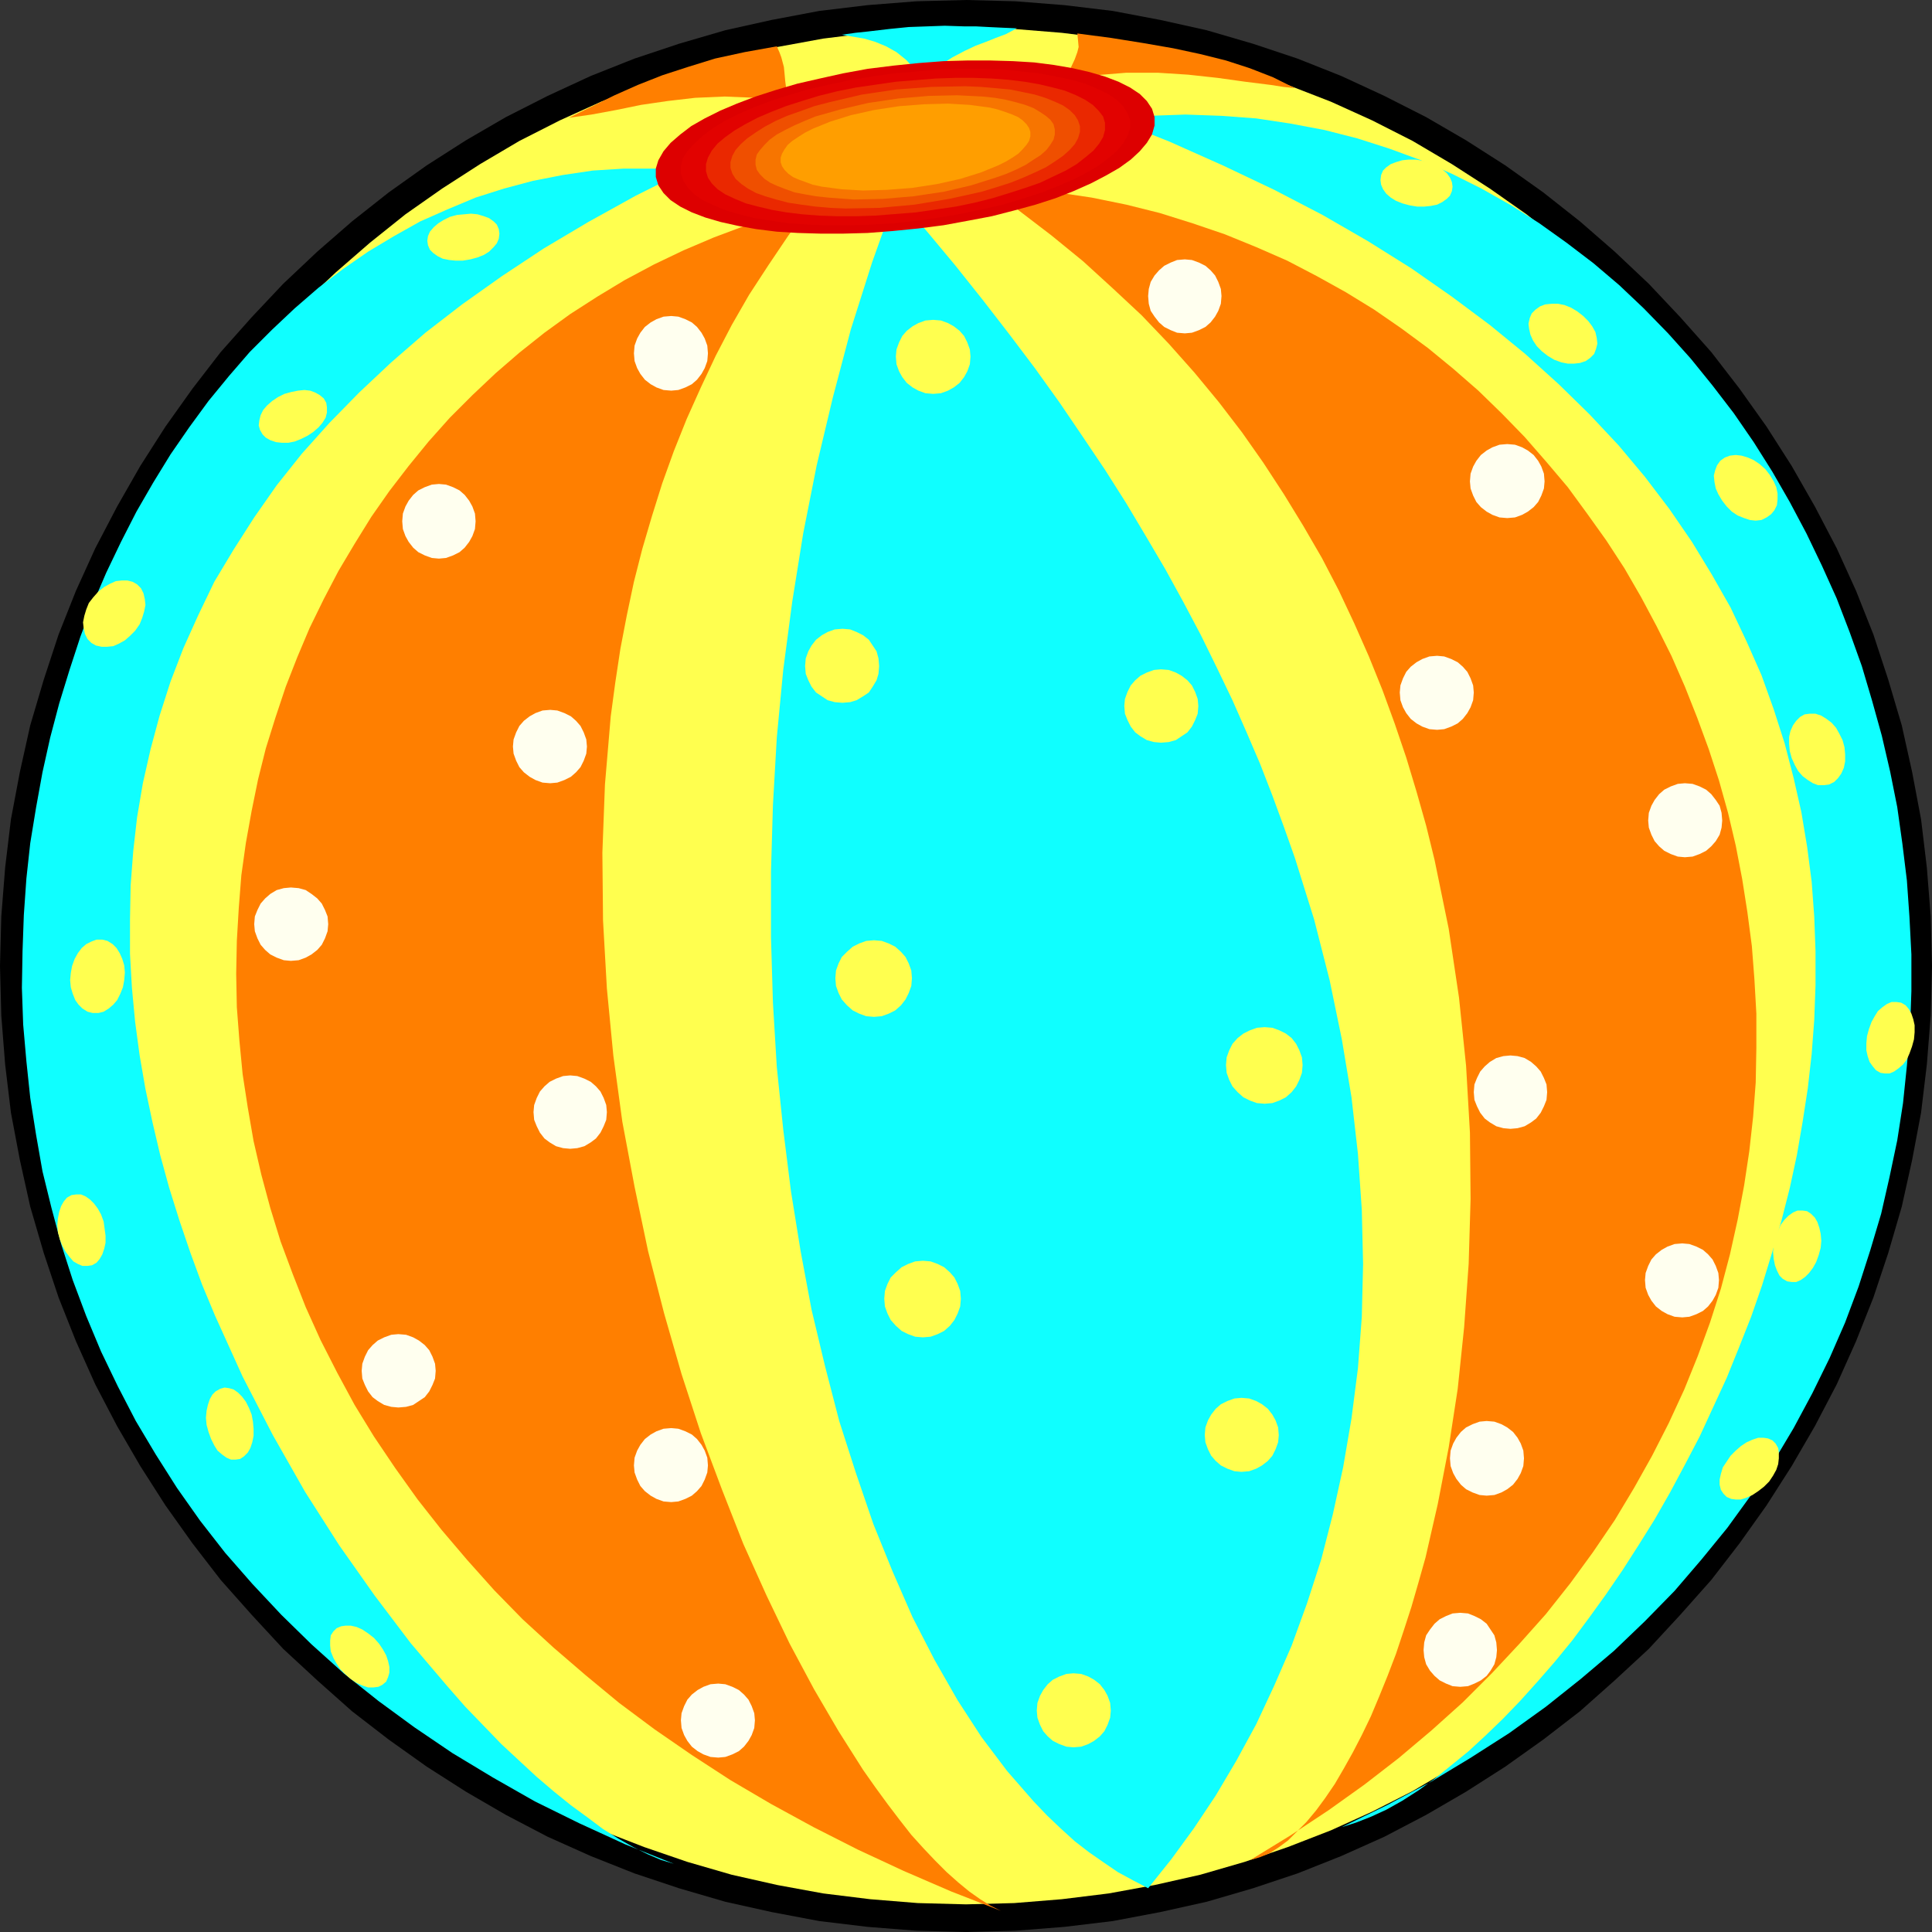 <?xml version="1.0" encoding="UTF-8" standalone="no"?>
<svg
   version="1.0"
   width="128.355mm"
   height="128.355mm"
   id="svg54"
   sodipodi:docname="Ball 4.wmf"
   xmlns:inkscape="http://www.inkscape.org/namespaces/inkscape"
   xmlns:sodipodi="http://sodipodi.sourceforge.net/DTD/sodipodi-0.dtd"
   xmlns="http://www.w3.org/2000/svg"
   xmlns:svg="http://www.w3.org/2000/svg">
  <rect width="100%" height="100%" fill="#333333" stroke="none"/>
  <sodipodi:namedview
     id="namedview54"
     pagecolor="#ffffff"
     bordercolor="#000000"
     borderopacity="0.25"
     inkscape:showpageshadow="2"
     inkscape:pageopacity="0.0"
     inkscape:pagecheckerboard="0"
     inkscape:deskcolor="#d1d1d1"
     inkscape:document-units="mm" />
  <defs
     id="defs1">
    <pattern
       id="WMFhbasepattern"
       patternUnits="userSpaceOnUse"
       width="6"
       height="6"
       x="0"
       y="0" />
  </defs>
  <path
     style="fill:#000000;fill-opacity:1;fill-rule:evenodd;stroke:none"
     d="m 242.561,0 12.443,0.323 12.282,0.97 12.12,1.454 11.958,2.262 11.635,2.586 11.635,3.394 11.15,3.717 10.989,4.363 10.827,5.01 10.504,5.333 10.019,5.818 9.858,6.302 9.534,6.787 9.211,7.272 8.726,7.595 8.565,8.08 7.918,8.403 7.757,8.726 7.11,9.211 6.787,9.534 6.302,9.858 5.818,10.181 5.494,10.504 4.848,10.666 4.363,10.989 3.717,11.312 3.394,11.474 2.586,11.635 2.262,11.958 1.454,12.12 0.97,12.282 0.323,12.443 -0.323,12.443 -0.97,12.282 -1.454,12.12 -2.262,11.958 -2.586,11.635 -3.394,11.635 -3.717,11.15 -4.363,10.989 -4.848,10.827 -5.494,10.504 -5.818,10.019 -6.302,9.858 -6.787,9.534 -7.11,9.211 -7.757,8.726 -7.918,8.565 -8.565,7.918 -8.726,7.757 -9.211,7.11 -9.534,6.787 -9.858,6.302 -10.019,5.818 -10.504,5.494 -10.827,4.848 -10.989,4.363 -11.15,3.717 -11.635,3.394 -11.635,2.586 -11.958,2.262 -12.12,1.454 -12.282,0.97 -12.443,0.323 -12.443,-0.323 -12.282,-0.97 -12.12,-1.454 -11.958,-2.262 -11.635,-2.586 -11.635,-3.394 -11.15,-3.717 -10.989,-4.363 -10.827,-4.848 -10.504,-5.494 -10.019,-5.818 -9.858,-6.302 -9.534,-6.787 -9.211,-7.11 -8.726,-7.757 -8.565,-7.918 -7.918,-8.565 -7.757,-8.726 -7.11,-9.211 -6.787,-9.534 L 35.229,368.124 29.411,358.105 23.917,347.601 19.069,336.774 14.706,325.785 10.989,314.635 7.595,303 5.01,291.364 2.747,279.406 1.293,267.286 0.323,255.005 0,242.561 l 0.323,-12.443 0.97,-12.282 1.454,-12.12 2.262,-11.958 2.586,-11.635 3.394,-11.474 3.717,-11.312 4.363,-10.989 4.848,-10.666 5.494,-10.504 5.818,-10.181 6.302,-9.858 6.787,-9.534 7.11,-9.211 7.757,-8.726 7.918,-8.403 8.565,-8.08 8.726,-7.595 9.211,-7.272 9.534,-6.787 9.858,-6.302 10.019,-5.818 10.504,-5.333 10.827,-5.01 10.989,-4.363 11.15,-3.717 11.635,-3.394 11.635,-2.586 11.958,-2.262 12.12,-1.454 12.282,-0.97 z"
     id="path1" />
  <path
     style="fill:#ffff4f;fill-opacity:1;fill-rule:evenodd;stroke:none"
     d="m 242.561,6.949 12.12,0.323 11.958,0.97 11.797,1.454 11.474,2.101 11.474,2.586 11.15,3.232 10.827,3.717 10.827,4.202 10.342,4.686 10.181,5.171 9.858,5.818 9.534,6.141 9.211,6.464 8.888,7.11 8.565,7.434 8.242,7.757 7.757,8.242 7.434,8.565 7.11,8.888 6.464,9.211 6.141,9.534 5.818,9.858 5.171,10.181 4.686,10.342 4.202,10.827 3.717,10.827 3.232,11.15 2.586,11.474 2.101,11.474 1.454,11.797 0.97,11.958 0.323,12.12 -0.323,12.12 -0.97,11.958 -1.454,11.797 -2.101,11.474 -2.586,11.474 -3.232,11.15 -3.717,10.827 -4.202,10.827 -4.686,10.342 -5.171,10.181 -5.818,9.858 -6.141,9.534 -6.464,9.211 -7.11,8.888 -7.434,8.565 -7.757,8.242 -8.242,7.757 -8.565,7.434 -8.888,7.11 -9.211,6.464 -9.534,6.141 -9.858,5.818 -10.181,5.171 -10.342,4.686 -10.827,4.202 -10.827,3.717 -11.15,3.232 -11.474,2.586 -11.474,2.101 -11.797,1.454 -11.958,0.97 -12.12,0.323 -12.12,-0.323 -11.958,-0.97 -11.797,-1.454 -11.474,-2.101 -11.474,-2.586 -11.15,-3.232 -10.827,-3.717 -10.827,-4.202 -10.342,-4.686 -10.181,-5.171 -9.858,-5.818 -9.534,-6.141 -9.211,-6.464 -8.888,-7.11 -8.565,-7.434 -8.242,-7.757 -7.757,-8.242 -7.434,-8.565 -7.11,-8.888 -6.464,-9.211 -6.141,-9.534 L 35.39,354.712 30.219,344.531 25.533,334.188 21.331,323.361 17.614,312.534 14.382,301.384 11.797,289.91 9.696,278.436 8.242,266.64 7.272,254.681 6.949,242.561 l 0.323,-12.12 0.97,-11.958 1.454,-11.797 2.101,-11.474 2.586,-11.474 3.232,-11.15 3.717,-10.827 4.202,-10.827 4.686,-10.342 5.171,-10.181 5.818,-9.858 6.141,-9.534 6.464,-9.211 7.11,-8.888 7.434,-8.565 7.757,-8.242 8.242,-7.757 8.565,-7.434 8.888,-7.11 9.211,-6.464 9.534,-6.141 9.858,-5.818 10.181,-5.171 10.342,-4.686 10.827,-4.202 10.827,-3.717 11.15,-3.232 11.474,-2.586 11.474,-2.101 11.797,-1.454 11.958,-0.97 z"
     id="path2" />
  <path
     style="fill:#0fffff;fill-opacity:1;fill-rule:evenodd;stroke:none"
     d="m 224.947,49.126 7.595,8.726 7.272,8.726 6.949,8.726 6.626,8.565 6.464,8.565 6.141,8.565 5.818,8.565 5.656,8.403 5.333,8.403 5.01,8.403 4.848,8.242 4.525,8.242 4.363,8.242 4.04,8.242 3.878,8.08 3.555,8.08 3.394,7.918 3.07,7.918 2.909,7.918 2.747,7.757 4.848,15.514 3.878,15.19 3.07,14.867 2.424,14.544 1.616,14.221 0.97,14.059 0.323,13.574 -0.323,13.251 -0.97,12.928 -1.616,12.605 -2.101,12.282 -2.586,11.797 -2.909,11.312 -3.555,10.989 -3.878,10.666 -4.363,10.019 -4.525,9.696 -5.01,9.211 -5.171,8.726 -5.494,8.242 -5.656,7.757 -5.818,7.272 -3.717,-1.939 -3.878,-2.101 -3.555,-2.424 -3.717,-2.586 -3.555,-2.747 -3.555,-3.232 -3.394,-3.232 -3.394,-3.555 -6.626,-7.595 -6.464,-8.565 -5.979,-9.211 -5.818,-10.181 -5.494,-10.666 -5.01,-11.474 -4.848,-11.958 -4.363,-12.766 -4.202,-13.09 -3.555,-13.736 -3.394,-14.221 -2.747,-14.706 -2.424,-15.029 -1.939,-15.514 -1.616,-15.675 -0.97,-16.16 -0.485,-16.322 v -16.645 l 0.485,-16.645 0.97,-16.968 1.616,-16.968 2.262,-17.13 2.747,-17.13 3.394,-17.13 4.04,-16.968 4.525,-17.13 5.333,-16.806 z"
     id="path3" />
  <path
     style="fill:#ff7f00;fill-opacity:1;fill-rule:evenodd;stroke:none"
     d="m 203.293,51.874 -5.333,7.272 -5.01,7.434 -4.848,7.434 -4.363,7.595 -4.04,7.757 -3.717,7.918 -3.555,7.918 -3.232,8.08 -2.909,8.08 -2.586,8.242 -2.424,8.242 -2.101,8.242 -1.778,8.403 -1.616,8.403 -1.293,8.565 -1.131,8.403 -1.454,17.13 -0.646,17.13 0.162,16.968 0.97,17.13 1.616,16.806 2.262,16.645 3.07,16.322 3.394,16.16 4.04,15.675 4.363,15.19 4.848,14.867 5.333,14.221 5.333,13.574 5.818,12.928 5.818,12.12 6.141,11.474 6.141,10.504 6.141,9.696 3.07,4.363 3.07,4.202 3.07,4.04 2.909,3.717 3.07,3.394 2.909,3.07 2.909,2.909 2.909,2.586 2.747,2.262 2.747,1.939 2.586,1.616 2.586,1.293 -12.443,-4.848 -11.958,-5.171 -11.474,-5.333 -11.15,-5.656 -10.666,-5.818 -10.181,-5.979 -9.696,-6.302 -9.373,-6.464 -8.888,-6.626 -8.403,-6.949 -8.08,-6.949 -7.757,-7.11 -7.11,-7.272 -6.787,-7.595 -6.464,-7.595 -5.979,-7.595 -5.656,-7.918 -5.333,-7.918 -4.848,-7.918 -4.363,-8.08 -4.202,-8.242 -3.717,-8.242 -3.232,-8.242 -3.07,-8.242 -2.586,-8.403 -2.262,-8.403 -1.939,-8.403 -1.454,-8.403 -1.293,-8.403 -0.808,-8.403 -0.646,-8.403 -0.162,-8.403 0.162,-8.242 0.485,-8.242 0.646,-8.242 1.131,-8.08 1.454,-8.08 1.616,-7.918 1.939,-7.757 2.424,-7.757 2.586,-7.757 2.909,-7.434 3.07,-7.272 3.555,-7.272 3.717,-7.11 4.04,-6.787 4.202,-6.787 4.525,-6.464 4.848,-6.302 5.01,-6.141 5.333,-5.979 5.656,-5.656 5.818,-5.494 5.979,-5.171 6.302,-5.01 6.464,-4.686 6.787,-4.363 6.949,-4.202 7.272,-3.878 7.434,-3.555 7.595,-3.232 7.757,-2.909 8.08,-2.586 z"
     id="path4" />
  <path
     style="fill:#0fffff;fill-opacity:1;fill-rule:evenodd;stroke:none"
     d="m 172.265,42.824 -12.605,6.302 -11.958,6.626 -11.15,6.626 -10.504,6.949 -10.019,7.11 -9.211,7.11 -8.565,7.434 -8.08,7.595 -7.434,7.595 -6.949,7.757 -6.302,7.918 -5.656,8.08 -5.171,8.08 -4.848,8.08 -4.04,8.403 -3.717,8.242 -3.232,8.403 -2.747,8.565 -2.262,8.403 -1.939,8.565 -1.454,8.565 -0.97,8.565 -0.646,8.565 -0.162,8.565 v 8.565 l 0.485,8.565 0.808,8.565 1.131,8.403 1.454,8.403 1.778,8.403 1.939,8.242 2.262,8.242 2.586,8.242 2.747,8.08 2.909,7.918 3.232,7.757 6.949,15.352 7.595,14.706 8.08,14.221 8.565,13.413 8.888,12.605 9.05,11.958 9.211,10.827 4.525,5.171 9.05,9.373 4.525,4.202 4.363,4.04 4.363,3.717 4.202,3.394 4.202,3.07 3.878,2.909 3.878,2.424 3.717,2.101 3.555,1.778 3.394,1.454 3.232,0.97 -12.12,-4.848 -11.635,-5.333 -11.15,-5.494 -10.504,-5.979 -10.181,-6.141 -9.534,-6.464 -9.05,-6.626 -8.726,-6.949 -8.08,-7.272 -7.595,-7.434 -7.272,-7.757 -6.787,-7.757 -6.302,-8.08 -5.818,-8.242 -5.333,-8.403 -5.01,-8.403 -4.525,-8.726 -4.202,-8.726 -3.717,-8.888 -3.394,-9.05 -2.909,-9.05 -2.424,-9.05 -2.262,-9.211 -1.616,-9.211 -1.454,-9.211 -0.97,-9.211 -0.808,-9.211 -0.323,-9.211 0.162,-9.211 0.323,-9.05 0.646,-9.211 0.97,-8.888 1.454,-8.888 1.616,-8.888 1.939,-8.726 2.262,-8.565 2.586,-8.403 2.747,-8.403 3.07,-8.08 3.394,-7.918 3.717,-7.757 3.878,-7.595 4.202,-7.272 4.363,-7.11 4.686,-6.787 4.848,-6.626 5.171,-6.302 5.171,-5.979 5.656,-5.656 5.656,-5.333 5.979,-5.171 6.141,-4.686 6.302,-4.363 6.464,-3.878 6.626,-3.717 6.949,-3.07 6.949,-2.909 7.11,-2.262 7.272,-1.939 7.434,-1.454 7.595,-1.131 7.757,-0.485 h 7.757 z"
     id="path5" />
  <path
     style="fill:#0fffff;fill-opacity:1;fill-rule:evenodd;stroke:none"
     d="m 279.406,29.896 14.221,5.656 13.413,5.979 12.928,6.141 12.12,6.302 11.474,6.626 10.827,6.787 10.181,7.11 9.534,7.11 8.888,7.272 8.403,7.595 7.757,7.595 7.272,7.757 6.626,7.918 6.141,8.08 5.656,8.242 5.01,8.242 4.686,8.242 4.04,8.565 3.717,8.403 3.07,8.565 2.747,8.565 2.262,8.726 1.939,8.565 1.454,8.726 1.131,8.726 0.646,8.726 0.323,8.726 v 8.565 l -0.323,8.726 -0.646,8.565 -0.97,8.565 -1.293,8.403 -1.454,8.403 -1.778,8.242 -2.101,8.242 -2.424,8.242 -2.424,7.918 -2.747,7.918 -3.07,7.757 -3.07,7.595 -6.787,14.706 -3.717,7.11 -3.717,6.949 -3.878,6.787 -4.04,6.464 -4.04,6.302 -4.202,6.141 -4.202,5.818 -4.202,5.656 -4.363,5.333 -4.363,5.01 -4.363,4.848 -4.363,4.525 -4.363,4.202 -4.202,3.878 -4.363,3.555 -4.202,3.394 -4.04,2.909 -4.04,2.586 -4.04,2.262 -3.878,1.778 -3.717,1.454 -3.555,1.131 11.312,-5.494 10.666,-5.656 10.181,-6.141 9.858,-6.302 9.211,-6.626 8.726,-6.949 8.403,-7.11 7.757,-7.434 7.434,-7.595 6.787,-7.918 6.464,-7.918 5.979,-8.242 5.656,-8.403 5.01,-8.403 4.686,-8.726 4.363,-8.888 3.878,-8.888 3.394,-9.05 2.909,-9.05 2.747,-9.211 2.101,-9.211 1.939,-9.211 1.454,-9.373 0.97,-9.373 0.808,-9.373 0.323,-9.373 v -9.211 l -0.485,-9.373 -0.646,-9.211 -1.131,-9.211 -1.293,-9.211 -1.778,-8.888 -2.101,-9.05 -2.424,-8.726 -2.586,-8.726 -3.07,-8.565 -3.232,-8.403 -3.717,-8.242 -3.878,-8.08 -4.202,-7.918 -4.363,-7.595 -4.686,-7.434 -5.01,-7.272 -5.333,-6.949 -5.494,-6.787 -5.656,-6.302 -6.141,-6.302 -6.141,-5.818 -6.464,-5.494 -6.787,-5.171 -6.787,-4.848 -7.11,-4.525 -7.434,-4.202 -7.434,-3.717 -7.757,-3.394 -7.918,-2.909 -8.08,-2.586 -8.242,-2.101 -8.565,-1.616 -8.565,-1.293 -8.726,-0.646 -9.05,-0.323 -9.05,0.323 z"
     id="path6" />
  <path
     style="fill:#ff7f00;fill-opacity:1;fill-rule:evenodd;stroke:none"
     d="m 247.248,46.702 8.565,6.141 8.242,6.302 7.918,6.464 7.434,6.787 7.272,6.787 6.787,7.11 6.464,7.272 6.141,7.434 5.818,7.595 5.333,7.595 5.171,7.918 4.848,7.918 4.686,8.08 4.202,8.08 3.878,8.242 3.717,8.403 3.394,8.403 3.07,8.403 2.909,8.565 2.586,8.565 2.424,8.565 2.101,8.565 3.555,17.291 2.586,17.291 1.778,17.13 0.97,16.806 0.162,16.645 -0.485,16.322 -1.131,15.837 -1.616,15.514 -2.262,14.706 -2.747,14.221 -3.07,13.413 -1.778,6.302 -1.778,6.141 -1.939,5.979 -1.939,5.818 -2.101,5.494 -2.101,5.171 -2.101,5.01 -2.262,4.686 -2.262,4.363 -2.262,4.04 -2.262,3.878 -2.424,3.555 -2.262,3.07 -2.424,2.909 -2.424,2.424 -2.262,2.262 -2.424,1.778 -2.262,1.454 -2.424,0.97 -2.262,0.646 10.019,-6.141 9.534,-6.302 9.05,-6.464 8.565,-6.626 8.242,-6.949 7.918,-7.11 7.272,-7.272 6.949,-7.434 6.626,-7.434 6.141,-7.757 5.656,-7.757 5.494,-8.08 4.848,-8.08 4.525,-8.08 4.202,-8.242 3.878,-8.403 3.394,-8.403 3.07,-8.403 2.747,-8.565 2.262,-8.565 1.939,-8.726 1.616,-8.565 1.293,-8.565 0.97,-8.726 0.646,-8.565 0.162,-8.726 v -8.565 l -0.485,-8.565 -0.646,-8.403 -1.131,-8.565 -1.293,-8.242 -1.616,-8.403 -1.939,-8.242 -2.262,-8.08 -2.586,-7.918 -2.909,-7.918 -3.07,-7.757 -3.394,-7.757 -3.717,-7.434 -3.878,-7.272 -4.202,-7.272 -4.525,-6.949 -4.848,-6.787 -4.848,-6.626 -5.333,-6.302 -5.494,-6.302 -5.656,-5.818 -5.979,-5.818 -6.302,-5.494 -6.302,-5.171 -6.787,-5.01 -6.787,-4.686 -7.11,-4.363 -7.272,-4.04 -7.434,-3.878 -7.757,-3.394 -7.918,-3.232 -8.08,-2.747 -8.242,-2.586 -8.403,-2.101 -8.726,-1.778 -8.726,-1.293 -8.888,-0.97 z"
     id="path7" />
  <path
     style="fill:#ff7f00;fill-opacity:1;fill-rule:evenodd;stroke:none"
     d="m 142.854,29.573 11.474,-5.656 5.818,-2.586 6.141,-2.424 6.464,-2.101 6.787,-2.101 7.434,-1.616 8.08,-1.454 0.646,1.454 0.485,1.293 0.646,2.424 0.162,1.616 0.162,1.778 0.323,2.586 0.323,3.07 -4.04,-0.808 -4.04,-0.485 -7.757,-0.323 -7.434,0.323 -6.949,0.808 -6.626,0.97 -6.302,1.293 -6.141,1.131 z"
     id="path8" />
  <path
     style="fill:#0fffff;fill-opacity:1;fill-rule:evenodd;stroke:none"
     d="m 211.373,8.726 3.394,-0.485 3.07,-0.323 5.494,-0.646 4.848,-0.485 9.05,-0.323 5.01,0.162 h 2.909 l 3.07,0.162 3.394,0.162 3.717,0.162 -2.747,1.454 -2.586,0.97 -2.424,0.97 -2.586,0.97 -2.747,1.293 -3.07,1.616 -1.778,1.131 -1.778,1.293 -2.101,1.616 -2.101,1.778 -1.778,-2.909 -2.101,-2.262 -2.424,-1.939 -2.586,-1.454 -2.747,-1.131 -2.747,-0.808 z"
     id="path9" />
  <path
     style="fill:#ff7f00;fill-opacity:1;fill-rule:evenodd;stroke:none"
     d="m 325.139,22.139 -5.494,-2.747 -5.818,-2.262 -5.979,-1.939 -6.464,-1.616 -6.787,-1.454 -7.434,-1.293 -8.08,-1.293 -8.565,-1.131 0.162,1.616 0.162,1.778 -0.323,1.293 -0.646,1.778 -1.131,2.424 -0.646,1.454 -0.97,1.616 7.757,-1.454 7.918,-0.646 h 7.918 l 7.595,0.485 7.434,0.808 6.949,0.97 6.464,0.808 3.07,0.485 z"
     id="path10" />
  <path
     style="fill:#dd0000;fill-opacity:1;fill-rule:evenodd;stroke:none"
     d="m 224.301,16.483 6.302,-0.646 6.302,-0.485 5.979,-0.162 h 5.818 l 5.656,0.162 5.333,0.323 5.01,0.646 4.686,0.808 4.202,0.97 3.878,1.131 3.394,1.293 2.909,1.454 2.424,1.616 1.778,1.778 1.293,1.939 0.646,2.101 v 2.101 l -0.646,2.262 -1.293,2.101 -1.778,2.101 -2.262,2.101 -2.909,2.101 -3.394,1.939 -3.717,1.939 -4.363,1.939 -4.525,1.778 -5.01,1.616 -5.333,1.454 -5.656,1.454 -5.979,1.131 -6.141,1.131 -6.302,0.808 -6.464,0.646 -6.302,0.485 -5.979,0.162 h -5.979 l -5.494,-0.162 -5.333,-0.323 -5.171,-0.646 -4.525,-0.808 -4.363,-0.97 -3.878,-1.131 -3.394,-1.293 -2.909,-1.454 -2.424,-1.616 -1.778,-1.778 -1.293,-1.939 -0.646,-2.101 v -2.101 l 0.646,-2.101 1.293,-2.262 1.778,-2.101 2.424,-2.101 2.747,-2.101 3.394,-1.939 3.878,-1.939 4.202,-1.778 4.686,-1.778 5.01,-1.616 5.494,-1.616 5.656,-1.293 5.818,-1.293 6.141,-1.131 z"
     id="path11" />
  <path
     style="fill:#e20200;fill-opacity:1;fill-rule:evenodd;stroke:none"
     d="m 224.462,18.422 5.818,-0.485 5.656,-0.485 5.494,-0.162 h 5.171 l 5.171,0.162 4.686,0.485 4.525,0.485 4.202,0.808 3.878,0.808 3.394,0.97 3.07,1.293 2.747,1.293 2.101,1.454 1.616,1.616 1.131,1.778 0.646,1.778 v 1.939 l -0.646,1.939 -1.131,1.939 -1.616,1.939 -2.101,1.778 -2.586,1.939 -3.07,1.778 -3.555,1.778 -3.717,1.616 -4.202,1.616 -4.525,1.454 -4.848,1.454 -5.01,1.131 -5.333,1.131 -5.656,0.97 -5.656,0.808 -5.818,0.646 -5.494,0.323 -5.494,0.162 h -5.333 l -5.01,-0.162 -4.848,-0.323 -4.363,-0.646 -4.202,-0.646 -3.878,-0.97 -3.394,-0.97 -3.07,-1.293 -2.747,-1.293 -2.101,-1.454 -1.616,-1.616 -1.131,-1.778 -0.646,-1.778 v -1.939 l 0.485,-1.939 1.131,-1.778 1.778,-1.939 2.101,-1.939 2.586,-1.939 2.909,-1.778 3.555,-1.778 3.717,-1.616 4.202,-1.616 4.525,-1.454 4.848,-1.454 5.01,-1.131 5.333,-1.131 5.656,-0.97 z"
     id="path12" />
  <path
     style="fill:#ea2800;fill-opacity:1;fill-rule:evenodd;stroke:none"
     d="m 224.947,20.523 10.019,-0.808 4.848,-0.162 h 4.686 l 4.525,0.162 4.202,0.323 4.04,0.485 3.717,0.646 3.394,0.808 3.07,0.808 2.747,1.131 2.262,1.131 1.939,1.293 1.454,1.454 1.131,1.454 0.485,1.616 v 1.778 l -0.485,1.778 -0.97,1.616 -1.454,1.778 -1.939,1.616 -2.262,1.778 -2.747,1.616 -3.07,1.454 -3.394,1.616 -3.717,1.293 -4.04,1.293 -4.202,1.293 -4.525,1.131 -4.686,0.97 -10.019,1.454 -10.181,0.808 -4.848,0.162 h -4.686 l -4.525,-0.162 -4.202,-0.323 -4.04,-0.485 -3.717,-0.646 -3.394,-0.808 -3.07,-0.808 -2.747,-1.131 -2.424,-1.131 -1.939,-1.293 -1.454,-1.454 -0.97,-1.454 -0.485,-1.616 v -1.778 l 0.485,-1.616 0.97,-1.778 1.454,-1.778 1.939,-1.616 2.262,-1.616 2.747,-1.616 3.07,-1.616 3.394,-1.454 3.717,-1.454 4.04,-1.293 4.202,-1.293 4.525,-1.131 4.848,-0.97 z"
     id="path13" />
  <path
     style="fill:#ef4f00;fill-opacity:1;fill-rule:evenodd;stroke:none"
     d="m 225.109,22.462 8.888,-0.646 8.403,-0.162 3.878,0.162 3.717,0.323 3.555,0.323 3.232,0.646 3.07,0.646 2.586,0.808 2.424,0.97 2.101,0.97 1.616,1.131 1.293,1.293 0.808,1.293 0.485,1.454 v 1.454 l -0.485,1.616 -0.808,1.454 -1.293,1.454 -1.616,1.454 -2.101,1.454 -2.262,1.454 -2.747,1.293 -2.909,1.293 -3.232,1.293 -3.555,1.131 -3.717,1.131 -8.08,1.778 -8.726,1.454 -8.888,0.808 -8.403,0.162 -3.878,-0.162 -3.717,-0.323 -3.555,-0.485 -3.232,-0.485 -3.07,-0.808 -2.747,-0.808 -2.262,-0.808 -2.101,-1.131 -1.616,-1.131 -1.454,-1.293 -0.808,-1.293 -0.485,-1.454 v -1.454 l 0.485,-1.616 0.808,-1.454 1.293,-1.454 1.616,-1.454 2.101,-1.454 2.262,-1.454 2.747,-1.454 2.909,-1.293 3.232,-1.131 3.555,-1.293 3.717,-0.97 8.242,-1.939 z"
     id="path14" />
  <path
     style="fill:#f77500;fill-opacity:1;fill-rule:evenodd;stroke:none"
     d="m 225.593,24.725 7.595,-0.646 7.11,-0.162 6.464,0.323 3.07,0.323 2.747,0.485 2.586,0.646 2.262,0.646 2.101,0.808 1.616,0.97 1.454,0.97 1.131,0.97 0.808,1.131 0.323,1.293 v 1.293 l -0.323,1.293 -0.808,1.293 -0.97,1.293 -1.454,1.293 -1.778,1.131 -1.939,1.293 -2.262,1.131 -2.586,1.131 -2.747,0.97 -6.141,1.939 -6.949,1.616 -7.595,1.131 -7.595,0.646 -7.272,0.162 -6.464,-0.485 -3.07,-0.323 -2.747,-0.485 -2.586,-0.485 -2.262,-0.808 -2.101,-0.808 -1.778,-0.808 -1.454,-0.97 -1.131,-1.131 -0.808,-1.131 -0.323,-1.293 v -1.293 l 0.323,-1.293 0.808,-1.131 1.131,-1.293 1.293,-1.293 1.778,-1.293 2.101,-1.131 2.262,-1.131 2.586,-1.131 2.747,-1.131 6.302,-1.778 6.949,-1.616 z"
     id="path15" />
  <path
     style="fill:#ff9e00;fill-opacity:1;fill-rule:evenodd;stroke:none"
     d="m 225.755,26.664 6.302,-0.485 5.979,-0.162 5.494,0.323 4.848,0.646 2.101,0.485 1.939,0.646 1.778,0.646 1.454,0.646 1.131,0.808 0.97,0.97 0.646,0.97 0.323,0.97 v 1.131 l -0.323,1.131 -0.646,0.97 -0.97,1.131 -1.131,1.131 -1.454,0.97 -1.616,0.97 -1.939,0.97 -4.363,1.778 -5.171,1.616 -5.818,1.293 -6.302,0.97 -6.302,0.485 -5.979,0.162 -5.494,-0.323 -4.848,-0.646 -2.262,-0.485 -3.555,-1.293 -1.454,-0.646 -1.131,-0.808 -0.97,-0.97 -0.646,-0.97 -0.323,-0.97 v -1.131 l 0.323,-0.97 0.646,-1.131 0.808,-1.131 1.131,-0.97 1.454,-0.97 1.778,-1.131 1.939,-0.97 4.363,-1.778 5.171,-1.616 5.818,-1.293 z"
     id="path16" />
  <path
     style="fill:#ffffef;fill-opacity:1;fill-rule:evenodd;stroke:none"
     d="m 168.549,79.346 1.778,0.162 1.778,0.646 1.616,0.808 1.293,1.131 1.131,1.454 0.808,1.454 0.646,1.778 0.162,1.939 -0.162,1.939 -0.646,1.778 -0.808,1.454 -1.131,1.454 -1.293,1.131 -1.616,0.808 -1.778,0.646 -1.778,0.162 -1.939,-0.162 -1.778,-0.646 -1.454,-0.808 -1.454,-1.131 -1.131,-1.454 -0.808,-1.454 -0.646,-1.778 -0.162,-1.939 0.162,-1.939 0.646,-1.778 0.808,-1.454 1.131,-1.454 1.454,-1.131 1.454,-0.808 1.778,-0.646 z"
     id="path17" />
  <path
     style="fill:#ffffef;fill-opacity:1;fill-rule:evenodd;stroke:none"
     d="m 297.505,65.125 1.778,0.162 1.778,0.646 1.616,0.808 1.293,1.131 1.131,1.293 0.808,1.616 0.646,1.778 0.162,1.778 -0.162,1.939 -0.646,1.778 -0.808,1.454 -1.131,1.454 -1.293,1.131 -1.616,0.808 -1.778,0.646 -1.778,0.162 -1.939,-0.162 -1.616,-0.646 -1.616,-0.808 -1.293,-1.131 -1.131,-1.454 -0.97,-1.454 -0.485,-1.778 -0.162,-1.939 0.162,-1.778 0.485,-1.778 0.97,-1.616 1.131,-1.293 1.293,-1.131 1.616,-0.808 1.616,-0.646 z"
     id="path18" />
  <path
     style="fill:#ffffef;fill-opacity:1;fill-rule:evenodd;stroke:none"
     d="m 378.467,111.504 1.939,0.162 1.778,0.646 1.454,0.808 1.454,1.131 1.131,1.454 0.808,1.454 0.646,1.778 0.162,1.939 -0.162,1.778 -0.646,1.778 -0.808,1.616 -1.131,1.293 -1.454,1.131 -1.454,0.808 -1.778,0.646 -1.939,0.162 -1.939,-0.162 -1.778,-0.646 -1.454,-0.808 -1.454,-1.131 -1.131,-1.293 -0.808,-1.616 -0.646,-1.778 -0.162,-1.778 0.162,-1.939 0.646,-1.778 0.808,-1.454 1.131,-1.454 1.454,-1.131 1.454,-0.808 1.778,-0.646 z"
     id="path19" />
  <path
     style="fill:#ffffef;fill-opacity:1;fill-rule:evenodd;stroke:none"
     d="m 360.852,164.67 1.778,0.162 1.778,0.646 1.616,0.808 1.293,1.131 1.131,1.293 0.808,1.616 0.646,1.778 0.162,1.778 -0.162,1.939 -0.646,1.778 -0.808,1.454 -1.131,1.454 -1.293,1.131 -1.616,0.808 -1.778,0.646 -1.778,0.162 -1.939,-0.162 -1.778,-0.646 -1.454,-0.808 -1.454,-1.131 -1.131,-1.454 -0.808,-1.454 -0.646,-1.778 -0.162,-1.939 0.162,-1.778 0.646,-1.778 0.808,-1.616 1.131,-1.293 1.454,-1.131 1.454,-0.808 1.778,-0.646 z"
     id="path20" />
  <path
     style="fill:#ffff4f;fill-opacity:1;fill-rule:evenodd;stroke:none"
     d="m 234.32,80.315 1.939,0.162 1.778,0.646 1.454,0.808 1.454,1.131 1.131,1.293 0.808,1.616 0.646,1.778 0.162,1.778 -0.162,1.939 -0.646,1.778 -0.808,1.454 -1.131,1.454 -1.454,1.131 -1.454,0.808 -1.778,0.646 -1.939,0.162 -1.939,-0.162 -1.778,-0.646 -1.454,-0.808 -1.454,-1.131 -1.131,-1.454 -0.808,-1.454 -0.646,-1.778 -0.162,-1.939 0.162,-1.778 0.646,-1.778 0.808,-1.616 1.131,-1.293 1.454,-1.131 1.454,-0.808 1.778,-0.646 z"
     id="path21" />
  <path
     style="fill:#ffff4f;fill-opacity:1;fill-rule:evenodd;stroke:none"
     d="m 211.534,157.883 1.939,0.162 1.616,0.646 1.616,0.808 1.454,1.131 1.939,2.909 0.485,1.778 0.162,1.939 -0.162,1.939 -0.485,1.616 -0.97,1.616 -0.97,1.454 -1.454,0.97 -1.616,0.97 -1.616,0.485 -1.939,0.162 -1.939,-0.162 -1.778,-0.485 -2.909,-1.939 -1.131,-1.454 -0.808,-1.616 -0.646,-1.616 -0.162,-1.939 0.162,-1.939 0.646,-1.778 0.808,-1.454 1.131,-1.454 1.454,-1.131 1.454,-0.808 1.778,-0.646 z"
     id="path22" />
  <path
     style="fill:#ffff4f;fill-opacity:1;fill-rule:evenodd;stroke:none"
     d="m 291.526,168.064 1.939,0.162 1.778,0.646 1.454,0.808 1.454,1.131 1.131,1.293 0.808,1.616 0.646,1.778 0.162,1.778 -0.162,1.939 -0.646,1.616 -0.808,1.616 -1.131,1.454 -2.909,1.939 -1.778,0.485 -1.939,0.162 -1.778,-0.162 -1.778,-0.485 -1.616,-0.97 -1.293,-0.97 -1.131,-1.454 -0.808,-1.616 -0.646,-1.616 -0.162,-1.939 0.162,-1.778 0.646,-1.778 0.808,-1.616 1.131,-1.293 1.293,-1.131 1.616,-0.808 1.778,-0.646 z"
     id="path23" />
  <path
     style="fill:#ffff4f;fill-opacity:1;fill-rule:evenodd;stroke:none"
     d="m 357.459,40.4 1.778,0.485 2.909,1.616 1.131,0.97 0.808,1.131 0.485,1.131 0.162,1.131 -0.162,1.131 -0.485,1.131 -0.808,0.808 -1.131,0.808 -1.293,0.646 -1.616,0.323 -1.616,0.162 h -1.778 l -1.939,-0.323 -1.778,-0.485 -1.616,-0.646 -1.293,-0.808 -1.131,-0.97 -0.808,-1.131 -0.485,-1.131 -0.162,-1.131 0.162,-1.293 0.485,-1.131 0.808,-0.808 1.131,-0.808 1.293,-0.485 1.616,-0.485 1.616,-0.162 h 1.778 z"
     id="path24" />
  <path
     style="fill:#ffff4f;fill-opacity:1;fill-rule:evenodd;stroke:none"
     d="m 114.736,53.974 -1.778,0.485 -1.616,0.808 -1.293,0.808 -1.131,0.97 -0.97,1.131 -0.485,1.131 -0.162,1.131 0.162,1.131 0.485,1.131 0.808,0.808 1.131,0.808 1.293,0.646 1.616,0.323 1.616,0.162 h 1.778 l 1.939,-0.323 1.778,-0.485 1.616,-0.646 1.293,-0.808 1.131,-1.131 0.808,-0.97 0.485,-1.131 0.162,-1.293 -0.162,-1.131 -0.485,-1.131 -0.808,-0.808 -1.131,-0.808 -1.293,-0.485 -1.616,-0.485 -1.616,-0.162 z"
     id="path25" />
  <path
     style="fill:#ffff4f;fill-opacity:1;fill-rule:evenodd;stroke:none"
     d="m 396.081,78.214 1.454,1.131 1.293,1.293 0.97,1.293 0.808,1.454 0.323,1.454 0.162,1.454 -0.323,1.293 -0.485,1.293 -0.97,0.97 -1.131,0.808 -1.454,0.485 -1.454,0.162 h -1.616 l -1.616,-0.323 -1.778,-0.646 -1.616,-0.97 -1.454,-1.131 -1.293,-1.293 -0.97,-1.454 -0.646,-1.454 -0.323,-1.454 -0.162,-1.293 0.323,-1.454 0.485,-1.131 0.97,-0.97 1.131,-0.808 1.293,-0.485 1.616,-0.162 h 1.616 l 1.616,0.323 1.616,0.646 z"
     id="path26" />
  <path
     style="fill:#ffff4f;fill-opacity:1;fill-rule:evenodd;stroke:none"
     d="m 69.811,99.707 -1.454,0.97 -1.293,1.131 -0.97,1.131 -0.646,1.293 -0.323,1.293 -0.162,1.293 0.323,1.131 0.646,1.131 0.808,0.808 1.131,0.646 1.454,0.485 1.454,0.162 h 1.616 l 1.616,-0.323 1.616,-0.646 1.616,-0.808 1.454,-0.97 1.293,-1.131 0.97,-1.131 0.808,-1.293 0.323,-1.293 v -1.293 l -0.162,-1.131 -0.646,-1.131 -0.97,-0.808 -1.131,-0.646 -1.293,-0.485 -1.454,-0.162 -1.616,0.162 -1.616,0.323 -1.778,0.485 z"
     id="path27" />
  <path
     style="fill:#ffff4f;fill-opacity:1;fill-rule:evenodd;stroke:none"
     d="m 443.268,117.806 1.131,1.454 0.97,1.616 0.646,1.454 0.323,1.616 v 1.454 l -0.162,1.454 -0.646,1.293 -0.808,0.97 -1.131,0.808 -1.293,0.646 -1.454,0.162 -1.454,-0.162 -1.454,-0.485 -1.616,-0.646 -1.454,-0.97 -1.293,-1.293 -1.131,-1.454 -0.97,-1.616 -0.646,-1.454 -0.323,-1.616 -0.162,-1.616 0.323,-1.293 0.485,-1.293 0.808,-1.131 1.131,-0.808 1.293,-0.485 1.454,-0.162 1.454,0.162 1.616,0.485 1.454,0.646 1.454,0.97 z"
     id="path28" />
  <path
     style="fill:#ffff4f;fill-opacity:1;fill-rule:evenodd;stroke:none"
     d="m 23.432,149.965 -1.131,1.454 -0.646,1.616 -0.485,1.616 -0.323,1.616 0.162,1.454 0.323,1.454 0.646,1.293 0.97,0.97 1.131,0.646 1.454,0.323 h 1.293 l 1.616,-0.162 1.454,-0.646 1.454,-0.808 1.293,-1.131 1.293,-1.293 1.131,-1.616 0.646,-1.616 0.485,-1.616 0.323,-1.616 -0.162,-1.454 -0.323,-1.454 -0.646,-1.293 -0.97,-0.97 -1.131,-0.646 -1.293,-0.323 h -1.454 l -1.454,0.162 -1.454,0.646 -1.454,0.808 -1.454,1.131 z"
     id="path29" />
  <path
     style="fill:#ffff4f;fill-opacity:1;fill-rule:evenodd;stroke:none"
     d="m 462.66,185.84 0.485,1.778 0.162,1.778 v 1.778 l -0.323,1.616 -0.646,1.454 -0.808,1.131 -0.97,0.97 -1.293,0.646 -1.293,0.162 h -1.454 l -1.293,-0.485 -1.293,-0.808 -1.293,-0.97 -1.131,-1.293 -0.808,-1.454 -0.808,-1.778 -0.485,-1.778 -0.162,-1.778 v -1.778 l 0.323,-1.454 0.646,-1.454 0.808,-1.131 0.97,-0.97 1.131,-0.646 1.293,-0.162 h 1.454 l 1.454,0.485 1.293,0.808 1.293,0.97 1.131,1.293 0.808,1.454 z"
     id="path30" />
  <path
     style="fill:#ffff4f;fill-opacity:1;fill-rule:evenodd;stroke:none"
     d="m 17.776,244.339 -0.162,1.778 0.162,1.778 0.485,1.616 0.646,1.616 0.808,1.131 0.97,0.97 1.293,0.808 1.293,0.323 h 1.454 l 1.293,-0.323 1.293,-0.808 1.131,-0.97 0.97,-1.131 0.808,-1.616 0.646,-1.616 0.323,-1.778 0.162,-1.939 -0.162,-1.778 -0.485,-1.616 -0.646,-1.454 -0.808,-1.293 -0.97,-0.97 -1.293,-0.808 -1.293,-0.323 h -1.454 l -1.293,0.485 -1.293,0.646 -1.131,0.97 -0.97,1.293 -0.808,1.454 -0.646,1.778 z"
     id="path31" />
  <path
     style="fill:#ffff4f;fill-opacity:1;fill-rule:evenodd;stroke:none"
     d="m 469.286,258.398 -0.485,1.778 -0.162,1.778 v 1.778 l 0.323,1.454 0.485,1.454 0.808,1.131 0.808,0.97 1.131,0.646 1.131,0.162 h 1.131 l 1.131,-0.485 1.131,-0.808 1.131,-0.97 0.97,-1.293 0.646,-1.454 0.646,-1.778 0.485,-1.778 0.162,-1.778 v -1.778 l -0.323,-1.454 -0.485,-1.454 -0.646,-1.131 -0.808,-0.97 -1.131,-0.646 -1.131,-0.162 h -1.293 l -1.131,0.485 -1.131,0.808 -1.131,0.97 -0.808,1.293 -0.808,1.454 z"
     id="path32" />
  <path
     style="fill:#ffff4f;fill-opacity:1;fill-rule:evenodd;stroke:none"
     d="m 26.018,306.716 0.485,3.555 v 1.778 l -0.323,1.454 -0.485,1.454 -0.646,1.131 -0.808,0.97 -1.131,0.646 -1.131,0.162 h -1.293 l -1.131,-0.485 -1.131,-0.646 -0.97,-1.131 -0.97,-1.293 -0.808,-1.454 -0.646,-1.616 -0.485,-1.778 -0.162,-1.778 0.162,-1.778 0.323,-1.616 0.485,-1.454 0.646,-1.131 0.808,-0.97 1.131,-0.646 1.131,-0.162 h 1.293 l 1.131,0.485 1.131,0.808 0.97,0.97 0.97,1.293 0.808,1.454 z"
     id="path33" />
  <path
     style="fill:#ffff4f;fill-opacity:1;fill-rule:evenodd;stroke:none"
     d="m 445.854,310.595 -0.485,1.939 -0.162,1.778 0.162,1.778 0.323,1.616 0.485,1.293 0.646,1.293 0.808,0.808 1.131,0.646 1.131,0.162 h 1.131 l 1.131,-0.485 1.131,-0.808 0.97,-0.97 0.97,-1.293 0.808,-1.454 0.646,-1.778 0.485,-1.778 0.162,-1.778 -0.162,-1.778 -0.323,-1.454 -0.485,-1.454 -0.646,-1.131 -0.97,-0.97 -0.97,-0.646 -1.131,-0.162 h -1.293 l -1.131,0.485 -1.131,0.808 -0.97,0.97 -0.97,1.293 -0.646,1.454 z"
     id="path34" />
  <path
     style="fill:#ffff4f;fill-opacity:1;fill-rule:evenodd;stroke:none"
     d="m 63.186,355.196 0.323,1.778 0.162,1.778 v 1.778 l -0.323,1.616 -0.485,1.454 -0.646,1.131 -0.97,0.97 -0.97,0.646 -1.131,0.162 h -1.131 l -1.131,-0.485 -1.131,-0.808 -1.131,-0.97 -0.808,-1.293 -0.808,-1.616 -0.646,-1.778 -0.485,-1.778 -0.162,-1.778 0.162,-1.778 0.323,-1.454 0.485,-1.454 0.646,-1.131 0.808,-0.808 1.131,-0.646 1.131,-0.323 1.131,0.162 1.131,0.323 1.131,0.808 0.97,0.97 0.97,1.293 0.808,1.616 z"
     id="path35" />
  <path
     style="fill:#ffff4f;fill-opacity:1;fill-rule:evenodd;stroke:none"
     d="m 435.835,364.246 -1.293,1.293 -1.939,2.909 -0.485,1.616 -0.323,1.454 v 1.293 l 0.323,1.293 0.646,0.97 0.808,0.808 1.131,0.485 1.131,0.162 h 1.293 l 1.454,-0.485 1.454,-0.646 1.454,-0.97 1.454,-1.131 1.293,-1.293 0.97,-1.454 0.808,-1.454 0.485,-1.454 0.162,-1.454 v -1.454 l -0.162,-1.131 -0.646,-1.131 -0.808,-0.808 -1.131,-0.485 -1.131,-0.162 h -1.293 l -1.454,0.485 -1.454,0.646 -1.454,0.97 z"
     id="path36" />
  <path
     style="fill:#ffff4f;fill-opacity:1;fill-rule:evenodd;stroke:none"
     d="m 93.889,411.272 1.293,1.454 0.97,1.454 0.808,1.454 0.485,1.454 0.323,1.454 v 1.454 l -0.323,1.131 -0.485,1.131 -0.97,0.808 -0.97,0.485 -1.293,0.162 h -1.293 l -1.454,-0.485 -1.454,-0.646 -1.454,-0.97 -1.293,-1.131 -1.293,-1.293 -0.97,-1.454 -0.808,-1.454 -0.646,-1.616 -0.162,-1.454 v -1.293 l 0.162,-1.293 0.646,-0.97 0.808,-0.808 1.131,-0.485 1.131,-0.162 h 1.293 l 1.454,0.323 1.454,0.646 1.454,0.97 z"
     id="path37" />
  <path
     style="fill:#ffff4f;fill-opacity:1;fill-rule:evenodd;stroke:none"
     d="m 317.544,257.913 1.939,0.162 1.778,0.646 1.616,0.808 1.454,1.131 1.131,1.454 0.808,1.616 0.646,1.778 0.162,1.939 -0.162,1.939 -0.646,1.778 -0.808,1.616 -1.131,1.454 -1.454,1.293 -1.616,0.808 -1.778,0.646 -1.939,0.162 -1.939,-0.162 -1.778,-0.646 -1.616,-0.808 -1.454,-1.293 -1.293,-1.454 -0.808,-1.616 -0.646,-1.778 -0.162,-1.939 0.162,-1.939 0.646,-1.778 0.808,-1.616 1.293,-1.454 1.454,-1.131 1.616,-0.808 1.778,-0.646 z"
     id="path38" />
  <path
     style="fill:#ffff4f;fill-opacity:1;fill-rule:evenodd;stroke:none"
     d="m 231.734,316.574 1.939,0.162 1.778,0.646 1.616,0.808 1.454,1.293 1.131,1.293 0.808,1.616 0.646,1.778 0.162,1.939 -0.162,1.939 -0.646,1.778 -0.808,1.616 -1.131,1.454 -1.454,1.293 -1.616,0.808 -1.778,0.646 -1.939,0.162 -1.939,-0.162 -1.778,-0.646 -1.616,-0.808 -1.454,-1.293 -1.293,-1.454 -0.808,-1.616 -0.646,-1.778 -0.162,-1.939 0.162,-1.939 0.646,-1.778 0.808,-1.616 1.293,-1.293 1.454,-1.293 1.616,-0.808 1.778,-0.646 z"
     id="path39" />
  <path
     style="fill:#ffff4f;fill-opacity:1;fill-rule:evenodd;stroke:none"
     d="m 311.726,350.995 1.939,0.162 1.778,0.646 1.454,0.808 1.454,1.131 1.131,1.454 0.808,1.454 0.646,1.778 0.162,1.939 -0.162,1.778 -0.646,1.778 -0.808,1.616 -1.131,1.293 -1.454,1.131 -1.454,0.808 -1.778,0.646 -1.939,0.162 -1.778,-0.162 -1.778,-0.646 -1.616,-0.808 -1.293,-1.131 -1.131,-1.293 -0.808,-1.616 -0.646,-1.778 -0.162,-1.778 0.162,-1.939 0.646,-1.778 0.808,-1.454 1.131,-1.454 1.293,-1.131 1.616,-0.808 1.778,-0.646 z"
     id="path40" />
  <path
     style="fill:#ffff4f;fill-opacity:1;fill-rule:evenodd;stroke:none"
     d="m 269.548,420.16 1.939,0.162 1.778,0.646 1.454,0.808 1.454,1.131 1.131,1.454 0.808,1.454 0.646,1.778 0.162,1.939 -0.162,1.778 -0.646,1.778 -0.808,1.616 -1.131,1.293 -1.454,1.131 -1.454,0.808 -1.778,0.646 -1.939,0.162 -1.778,-0.162 -1.778,-0.646 -1.616,-0.808 -1.293,-1.131 -1.131,-1.293 -0.808,-1.616 -0.646,-1.778 -0.162,-1.778 0.162,-1.939 0.646,-1.778 0.808,-1.454 1.131,-1.454 1.293,-1.131 1.616,-0.808 1.778,-0.646 z"
     id="path41" />
  <path
     style="fill:#ffff4f;fill-opacity:1;fill-rule:evenodd;stroke:none"
     d="m 219.453,236.097 1.939,0.162 1.778,0.646 1.616,0.808 1.454,1.293 1.131,1.293 0.808,1.616 0.646,1.778 0.162,1.939 -0.162,1.939 -0.646,1.778 -0.808,1.616 -1.131,1.454 -1.454,1.293 -1.616,0.808 -1.778,0.646 -1.939,0.162 -1.939,-0.162 -1.778,-0.646 -1.616,-0.808 -1.454,-1.293 -1.293,-1.454 -0.808,-1.616 -0.646,-1.778 -0.162,-1.939 0.162,-1.939 0.646,-1.778 0.808,-1.616 1.293,-1.293 1.454,-1.293 1.616,-0.808 1.778,-0.646 z"
     id="path42" />
  <path
     style="fill:#ffffef;fill-opacity:1;fill-rule:evenodd;stroke:none"
     d="m 423.068,196.667 1.939,0.162 1.778,0.646 1.616,0.808 1.293,1.131 1.131,1.454 0.97,1.454 0.485,1.778 0.162,1.939 -0.162,1.778 -0.485,1.778 -0.97,1.616 -1.131,1.293 -1.293,1.131 -1.616,0.808 -1.778,0.646 -1.939,0.162 -1.778,-0.162 -1.778,-0.646 -1.616,-0.808 -1.293,-1.131 -1.131,-1.293 -0.808,-1.616 -0.646,-1.778 -0.162,-1.778 0.162,-1.939 0.646,-1.778 0.808,-1.454 1.131,-1.454 1.293,-1.131 1.616,-0.808 1.778,-0.646 z"
     id="path43" />
  <path
     style="fill:#ffffef;fill-opacity:1;fill-rule:evenodd;stroke:none"
     d="m 379.275,265.024 1.778,0.162 1.778,0.485 1.616,0.97 1.293,1.131 1.131,1.293 0.808,1.616 0.646,1.616 0.162,1.939 -0.162,1.939 -0.646,1.616 -0.808,1.616 -1.131,1.454 -1.293,0.97 -1.616,0.97 -1.778,0.485 -1.778,0.162 -1.778,-0.162 -1.778,-0.485 -1.616,-0.97 -1.293,-0.97 -1.131,-1.454 -0.808,-1.616 -0.646,-1.616 -0.162,-1.939 0.162,-1.939 0.646,-1.616 0.808,-1.616 1.131,-1.293 1.293,-1.131 1.616,-0.97 1.778,-0.485 z"
     id="path44" />
  <path
     style="fill:#ffffef;fill-opacity:1;fill-rule:evenodd;stroke:none"
     d="m 422.422,312.211 1.778,0.162 1.778,0.646 1.616,0.808 1.293,1.131 1.131,1.293 0.808,1.616 0.646,1.778 0.162,1.778 -0.162,1.939 -0.646,1.778 -0.808,1.454 -1.131,1.454 -1.293,1.131 -1.616,0.808 -1.778,0.646 -1.778,0.162 -1.939,-0.162 -1.778,-0.646 -1.454,-0.808 -1.454,-1.131 -1.131,-1.454 -0.808,-1.454 -0.646,-1.778 -0.162,-1.939 0.162,-1.778 0.646,-1.778 0.808,-1.616 1.131,-1.293 1.454,-1.131 1.454,-0.808 1.778,-0.646 z"
     id="path45" />
  <path
     style="fill:#ffffef;fill-opacity:1;fill-rule:evenodd;stroke:none"
     d="m 373.296,356.812 1.939,0.162 1.778,0.646 1.454,0.808 1.454,1.131 1.131,1.454 0.808,1.454 0.646,1.778 0.162,1.939 -0.162,1.939 -0.646,1.778 -0.808,1.454 -1.131,1.454 -1.454,1.131 -1.454,0.808 -1.778,0.646 -1.939,0.162 -1.778,-0.162 -1.778,-0.646 -1.616,-0.808 -1.293,-1.131 -1.131,-1.454 -0.808,-1.454 -0.646,-1.778 -0.162,-1.939 0.162,-1.939 0.646,-1.778 0.808,-1.454 1.131,-1.454 1.293,-1.131 1.616,-0.808 1.778,-0.646 z"
     id="path46" />
  <path
     style="fill:#ffffef;fill-opacity:1;fill-rule:evenodd;stroke:none"
     d="m 366.67,404.969 1.939,0.162 1.616,0.646 1.616,0.808 1.454,1.131 1.939,2.909 0.485,1.778 0.162,1.939 -0.162,1.778 -0.485,1.778 -0.97,1.616 -0.97,1.293 -1.454,1.131 -1.616,0.808 -1.616,0.646 -1.939,0.162 -1.939,-0.162 -1.616,-0.646 -1.616,-0.808 -1.293,-1.131 -1.131,-1.293 -0.97,-1.616 -0.485,-1.778 -0.162,-1.778 0.162,-1.939 0.485,-1.778 0.97,-1.454 1.131,-1.454 1.293,-1.131 1.616,-0.808 1.616,-0.646 z"
     id="path47" />
  <path
     style="fill:#ffffef;fill-opacity:1;fill-rule:evenodd;stroke:none"
     d="m 110.211,121.523 1.778,0.162 1.778,0.646 1.616,0.808 1.293,1.131 1.131,1.454 0.808,1.454 0.646,1.778 0.162,1.939 -0.162,1.939 -0.646,1.778 -0.808,1.454 -1.131,1.454 -1.293,1.131 -1.616,0.808 -1.778,0.646 -1.778,0.162 -1.778,-0.162 -1.778,-0.646 -1.616,-0.808 -1.293,-1.131 -1.131,-1.454 -0.808,-1.454 -0.646,-1.778 -0.162,-1.939 0.162,-1.939 0.646,-1.778 0.808,-1.454 1.131,-1.454 1.293,-1.131 1.616,-0.808 1.778,-0.646 z"
     id="path48" />
  <path
     style="fill:#ffffef;fill-opacity:1;fill-rule:evenodd;stroke:none"
     d="m 138.168,178.245 1.778,0.162 1.778,0.646 1.616,0.808 1.293,1.131 1.131,1.293 0.808,1.616 0.646,1.778 0.162,1.778 -0.162,1.778 -0.646,1.778 -0.808,1.616 -1.131,1.293 -1.293,1.131 -1.616,0.808 -1.778,0.646 -1.778,0.162 -1.939,-0.162 -1.778,-0.646 -1.454,-0.808 -1.454,-1.131 -1.131,-1.293 -0.808,-1.616 -0.646,-1.778 -0.162,-1.778 0.162,-1.778 0.646,-1.778 0.808,-1.616 1.131,-1.293 1.454,-1.131 1.454,-0.808 1.778,-0.646 z"
     id="path49" />
  <path
     style="fill:#ffffef;fill-opacity:1;fill-rule:evenodd;stroke:none"
     d="m 73.043,222.846 1.939,0.162 1.778,0.485 1.454,0.97 1.454,1.131 1.131,1.293 0.808,1.616 0.646,1.616 0.162,1.939 -0.162,1.778 -0.646,1.778 -0.808,1.616 -1.131,1.293 -1.454,1.131 -1.454,0.808 -1.778,0.646 -1.939,0.162 -1.778,-0.162 -1.778,-0.646 -1.616,-0.808 -1.293,-1.131 -1.131,-1.293 -0.808,-1.616 -0.646,-1.778 -0.162,-1.778 0.162,-1.939 0.646,-1.616 0.808,-1.616 1.131,-1.293 1.293,-1.131 1.616,-0.97 1.778,-0.485 z"
     id="path50" />
  <path
     style="fill:#ffffef;fill-opacity:1;fill-rule:evenodd;stroke:none"
     d="m 143.177,270.033 1.778,0.162 1.778,0.646 1.616,0.808 1.293,1.131 1.131,1.293 0.808,1.616 0.646,1.778 0.162,1.778 -0.162,1.939 -0.646,1.616 -0.808,1.616 -1.131,1.454 -1.293,0.97 -1.616,0.97 -1.778,0.485 -1.778,0.162 -1.778,-0.162 -1.778,-0.485 -1.616,-0.97 -1.293,-0.97 -1.131,-1.454 -0.808,-1.616 -0.646,-1.616 -0.162,-1.939 0.162,-1.778 0.646,-1.778 0.808,-1.616 1.131,-1.293 1.293,-1.131 1.616,-0.808 1.778,-0.646 z"
     id="path51" />
  <path
     style="fill:#ffffef;fill-opacity:1;fill-rule:evenodd;stroke:none"
     d="m 100.03,334.996 1.939,0.162 1.778,0.646 1.454,0.808 1.454,1.131 1.131,1.293 0.808,1.616 0.646,1.778 0.162,1.778 -0.162,1.939 -0.646,1.616 -0.808,1.616 -1.131,1.454 -2.909,1.939 -1.778,0.485 -1.939,0.162 -1.778,-0.162 -1.778,-0.485 -1.616,-0.97 -1.293,-0.97 -1.131,-1.454 -0.808,-1.616 -0.646,-1.616 -0.162,-1.939 0.162,-1.778 0.646,-1.778 0.808,-1.616 1.131,-1.293 1.293,-1.131 1.616,-0.808 1.778,-0.646 z"
     id="path52" />
  <path
     style="fill:#ffffef;fill-opacity:1;fill-rule:evenodd;stroke:none"
     d="m 168.549,358.59 1.778,0.162 1.778,0.646 1.616,0.808 1.293,1.131 1.131,1.454 0.808,1.454 0.646,1.778 0.162,1.939 -0.162,1.778 -0.646,1.778 -0.808,1.616 -1.131,1.293 -1.293,1.131 -1.616,0.808 -1.778,0.646 -1.778,0.162 -1.939,-0.162 -1.778,-0.646 -1.454,-0.808 -1.454,-1.131 -1.131,-1.293 -0.808,-1.616 -0.646,-1.778 -0.162,-1.778 0.162,-1.939 0.646,-1.778 0.808,-1.454 1.131,-1.454 1.454,-1.131 1.454,-0.808 1.778,-0.646 z"
     id="path53" />
  <path
     style="fill:#ffffef;fill-opacity:1;fill-rule:evenodd;stroke:none"
     d="m 180.345,422.745 1.778,0.162 1.778,0.646 1.616,0.808 1.293,1.131 1.131,1.293 0.808,1.616 0.646,1.778 0.162,1.778 -0.162,1.939 -0.646,1.778 -0.808,1.454 -1.131,1.454 -1.293,1.131 -1.616,0.808 -1.778,0.646 -1.778,0.162 -1.939,-0.162 -1.778,-0.646 -1.454,-0.808 -1.454,-1.131 -1.131,-1.454 -0.808,-1.454 -0.646,-1.778 -0.162,-1.939 0.162,-1.778 0.646,-1.778 0.808,-1.616 1.131,-1.293 1.454,-1.131 1.454,-0.808 1.778,-0.646 z"
     id="path54" />
</svg>
